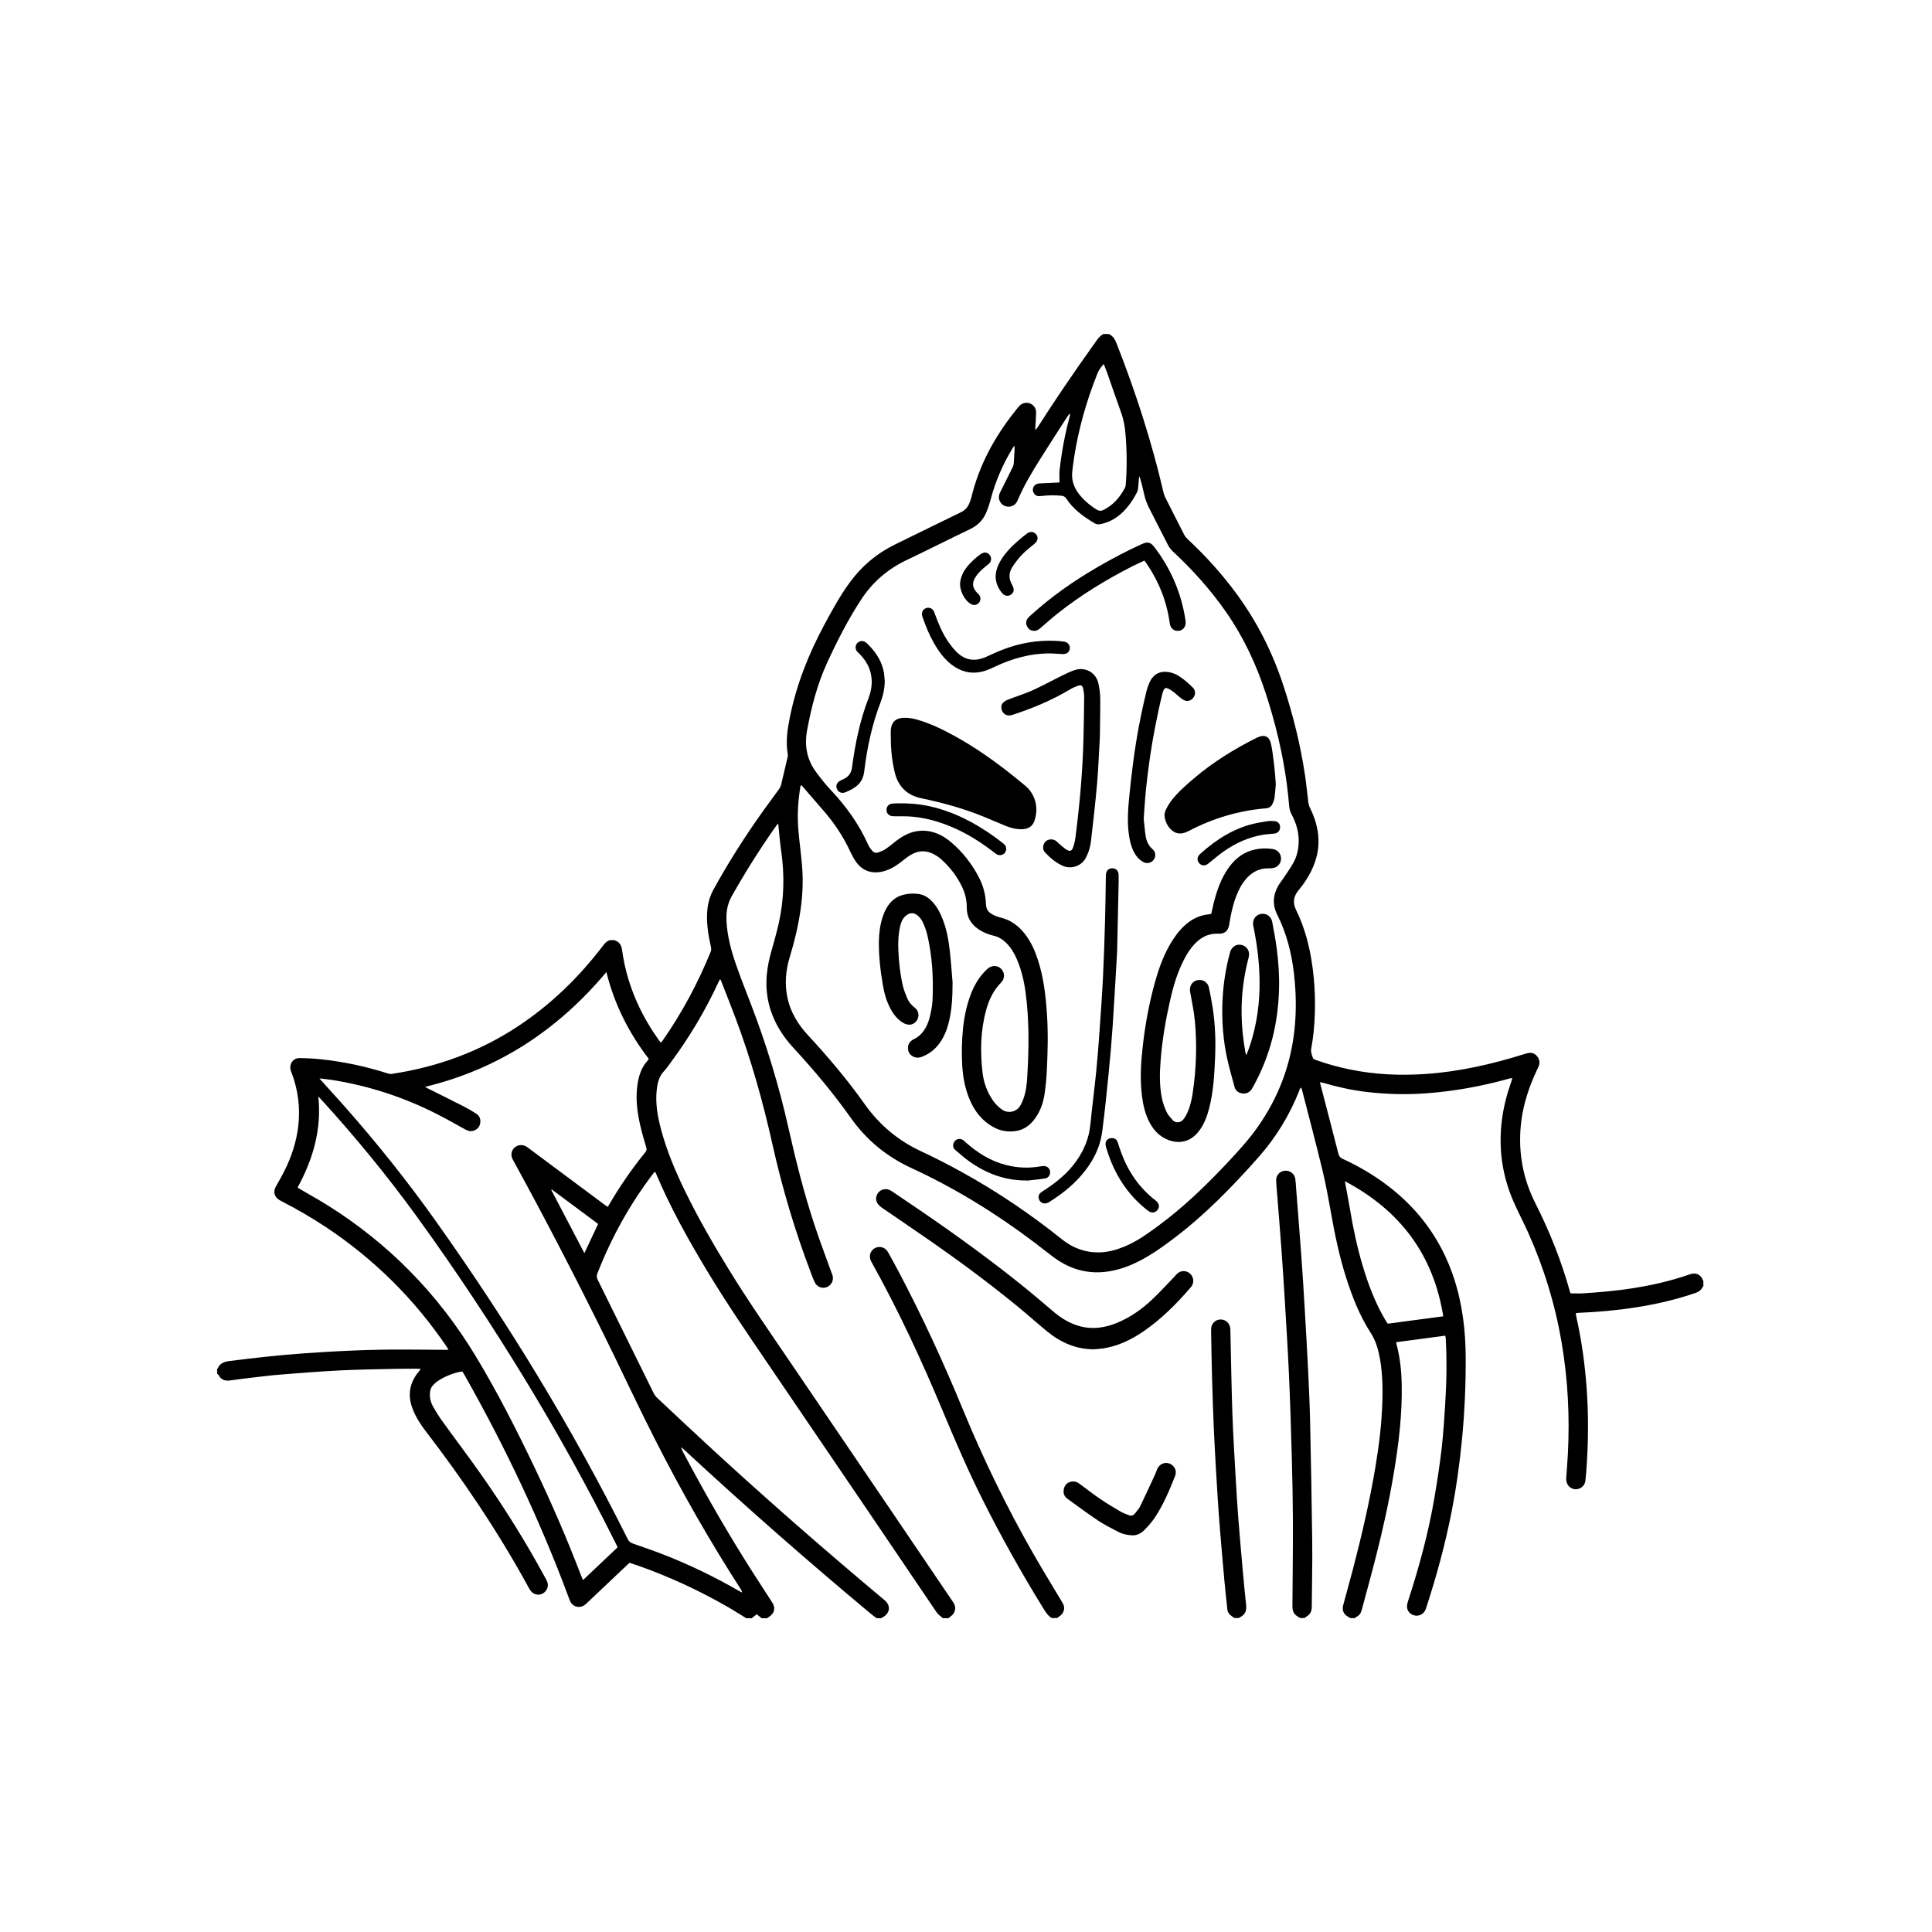 <?xml version="1.0" encoding="UTF-8"?>
<!-- Uploaded to: ICON Repo, www.iconrepo.com, Generator: ICON Repo Mixer Tools -->
<svg fill="#000000" width="800px" height="800px" version="1.1" viewBox="144 144 512 512" xmlns="http://www.w3.org/2000/svg">
 <g>
  <path d="m501.81 572.79c-0.23-0.137-0.469-0.273-0.699-0.414-1.074-0.664-1.496-1.707-1.152-2.988 0.867-3.254 1.789-6.492 2.641-9.754 2.312-8.863 4.375-17.781 5.891-26.812 0.973-5.812 1.691-11.656 1.859-17.559 0.117-4.262-0.016-8.516-0.957-12.699-0.43-1.898-1.074-3.688-2.152-5.359-2.883-4.465-4.816-9.375-6.438-14.41-1.84-5.715-3.047-11.574-4.098-17.477-0.672-3.785-1.359-7.578-2.266-11.309-1.715-7.078-3.578-14.113-5.387-21.164-0.051-0.195-0.125-0.387-0.207-0.613-0.398 0.141-0.414 0.52-0.523 0.805-2.57 6.492-6.16 12.379-10.777 17.602-7.004 7.918-14.367 15.48-22.867 21.844-3.25 2.43-6.555 4.766-10.277 6.438-2.887 1.293-5.883 2.144-9.059 2.246-4.457 0.141-8.438-1.285-12.004-3.898-1.727-1.27-3.391-2.629-5.106-3.926-10.238-7.758-21.121-14.461-32.789-19.844-6.488-2.996-11.82-7.394-15.941-13.211-4.637-6.543-9.766-12.68-15.203-18.559-2.816-3.043-4.992-6.453-6.203-10.445-1.461-4.816-1.188-9.613 0.105-14.402 0.746-2.754 1.578-5.496 2.195-8.281 1.406-6.348 1.551-12.75 0.613-19.191-0.344-2.352-0.516-4.734-0.766-7.168-0.145 0.152-0.316 0.289-0.438 0.457-4.293 6.066-8.242 12.344-11.895 18.816-1.203 2.133-1.496 4.336-1.371 6.688 0.211 3.914 1.215 7.664 2.488 11.336 1.23 3.535 2.609 7.019 3.953 10.508 4.141 10.75 7.477 21.754 10.004 32.996 1.926 8.57 4.066 17.086 6.816 25.434 1.406 4.266 3.008 8.465 4.523 12.691 0.09 0.258 0.215 0.5 0.297 0.762 0.395 1.34-0.258 2.684-1.527 3.176-1.219 0.473-2.578-0.051-3.18-1.289-0.383-0.797-0.684-1.633-0.996-2.457-4.246-11.113-7.613-22.496-10.207-34.102-2.539-11.375-5.688-22.57-9.793-33.484-1.258-3.344-2.586-6.664-3.879-9.996-0.031-0.086-0.09-0.156-0.188-0.312-0.145 0.25-0.277 0.441-0.367 0.648-3.5 7.602-7.758 14.762-12.75 21.484-0.57 0.766-1.098 1.57-1.754 2.258-1.324 1.395-1.734 3.117-1.934 4.938-0.395 3.582 0.223 7.062 1.137 10.5 1.512 5.684 3.793 11.07 6.359 16.344 3.488 7.176 7.477 14.066 11.652 20.859 5.316 8.652 11.129 16.969 16.828 25.367 8.855 13.047 17.723 26.082 26.582 39.125 5.281 7.777 10.539 15.566 15.816 23.348 0.516 0.754 0.91 1.512 0.637 2.469-0.18 0.613-0.492 1.113-1.023 1.477-0.246 0.172-0.469 0.367-0.699 0.555h-1.43c-0.637-0.5-1.281-0.953-1.754-1.656-5.981-8.863-11.98-17.707-17.984-26.555-8.855-13.043-17.707-26.086-26.582-39.117-5.535-8.133-11.09-16.258-16.176-24.688-5.031-8.344-9.77-16.844-13.562-25.836-0.066-0.152-0.16-0.293-0.242-0.441-0.086 0.051-0.156 0.07-0.203 0.117-0.156 0.18-0.309 0.363-0.453 0.555-6.109 8.051-10.949 16.816-14.617 26.227-0.242 0.625-0.215 1.125 0.082 1.727 4.934 9.977 9.84 19.965 14.773 29.941 0.246 0.504 0.605 0.992 1.012 1.375 4.445 4.172 8.891 8.344 13.371 12.48 13.039 12.035 26.359 23.758 39.898 35.238 2.336 1.98 4.699 3.934 7.031 5.926 1.562 1.336 1.391 3.254-0.348 4.336-0.203 0.125-0.402 0.25-0.605 0.371h-1.223c-0.516-0.387-1.039-0.754-1.531-1.168-16.828-14.016-33.266-28.477-49.344-43.348-0.289-0.266-0.586-0.523-0.875-0.785 0.02 0.383 0.145 0.691 0.297 0.977 5.848 11.082 12.078 21.945 18.832 32.504 1.652 2.578 3.344 5.133 4.996 7.715 0.875 1.367 0.535 2.82-0.836 3.699-0.195 0.125-0.379 0.277-0.57 0.418h-1.43c-0.438-0.352-0.871-0.699-1.32-1.062-0.457 0.363-0.898 0.715-1.336 1.062h-1.43c-1.648-1.008-3.273-2.062-4.953-3.023-7.512-4.316-15.34-7.949-23.508-10.844-0.828-0.293-1.664-0.555-2.481-0.828-0.336 0.312-0.609 0.562-0.883 0.82-3.41 3.231-6.82 6.465-10.238 9.691-0.273 0.258-0.543 0.523-0.848 0.734-1.211 0.848-2.906 0.473-3.633-0.805-0.203-0.352-0.332-0.746-0.473-1.129-7.582-20.398-16.863-40.004-27.578-58.941-0.211-0.379-0.449-0.746-0.656-1.082-2.238 0.25-5.598 1.691-7.129 3.031-0.207 0.18-0.395 0.379-0.586 0.57-0.559 0.555-0.805 1.246-0.863 2.016-0.098 1.258 0.152 2.469 0.75 3.551 0.734 1.336 1.543 2.644 2.434 3.883 3.367 4.672 6.84 9.254 10.156 13.957 6.289 8.914 12.047 18.152 17.25 27.738 0.211 0.387 0.422 0.785 0.551 1.203 0.527 1.742-1.082 3.492-2.875 3.164-1.055-0.191-1.605-0.91-2.082-1.785-4.188-7.688-8.75-15.156-13.613-22.434-4.312-6.457-8.852-12.758-13.582-18.914-1.457-1.898-2.762-3.883-3.613-6.141-1.379-3.648-0.77-6.949 1.754-9.91 0.141-0.16 0.246-0.352 0.414-0.598-0.352-0.02-0.586-0.051-0.82-0.051-2.012 0.004-4.019-0.012-6.027 0.035-4.801 0.109-9.602 0.168-14.398 0.406-5.305 0.266-10.602 0.68-15.895 1.109-2.883 0.23-5.754 0.605-8.629 0.938-1.586 0.18-3.176 0.402-4.758 0.625-1.355 0.188-2.414-0.207-3.062-1.477-0.07-0.137-0.238-0.215-0.359-0.328v-1.223c0.047-0.051 0.109-0.09 0.137-0.152 0.613-1.371 1.723-1.805 3.168-1.98 6.418-0.801 12.844-1.535 19.297-2 9.246-0.66 18.488-1.102 27.762-1.031 3.168 0.023 6.332 0.047 9.5 0.066 0.438 0.004 0.875 0 1.445 0-0.203-0.348-0.328-0.609-0.492-0.848-8.578-12.641-19.227-23.191-31.953-31.648-3.719-2.469-7.57-4.707-11.543-6.75-0.242-0.125-0.484-0.246-0.719-0.383-1.422-0.805-1.82-2.227-1.027-3.656 0.754-1.371 1.559-2.719 2.258-4.117 1.867-3.742 3.176-7.664 3.668-11.836 0.57-4.82-0.016-9.508-1.715-14.055-0.086-0.223-0.18-0.441-0.25-0.672-0.539-1.707 0.555-3.367 2.336-3.344 1.969 0.02 3.949 0.133 5.91 0.344 5.969 0.648 11.812 1.918 17.539 3.754 0.309 0.102 0.672 0.141 0.988 0.09 12.047-1.812 23.246-5.883 33.434-12.621 8.812-5.824 16.254-13.105 22.637-21.492 0.488-0.645 1.008-1.195 1.855-1.32 1.559-0.23 2.766 0.695 3.031 2.316 0.211 1.273 0.387 2.559 0.656 3.824 1.617 7.57 4.832 14.426 9.387 20.672 0.082 0.105 0.18 0.195 0.312 0.344 0.168-0.203 0.324-0.363 0.449-0.551 5.129-7.344 9.332-15.191 12.711-23.484 0.172-0.422 0.207-0.816 0.102-1.281-0.66-2.863-1.137-5.75-1.043-8.695 0.07-2.309 0.562-4.484 1.699-6.551 3.953-7.203 8.363-14.117 13.133-20.801 1.426-1.996 2.898-3.953 4.328-5.949 0.227-0.316 0.387-0.711 0.484-1.094 0.578-2.379 1.129-4.762 1.676-7.148 0.066-0.293 0.121-0.613 0.066-0.902-0.574-3.25-0.109-6.43 0.527-9.621 1.742-8.727 4.973-16.883 9.176-24.691 2.082-3.871 4.18-7.723 6.793-11.273 3.164-4.312 7.141-7.644 11.945-9.984 5.809-2.832 11.602-5.703 17.422-8.52 1.02-0.492 1.719-1.199 2.168-2.191 0.25-0.555 0.48-1.133 0.621-1.723 2.051-8.574 6.172-16.102 11.633-22.945 0.336-0.43 0.672-0.863 1.031-1.266 0.762-0.848 1.883-1.117 2.875-0.73 1.023 0.402 1.656 1.316 1.629 2.481-0.035 1.324-0.141 2.648-0.211 3.981-0.004 0.133 0 0.266 0 0.59 0.242-0.273 0.402-0.402 0.508-0.574 4.695-7.344 9.594-14.555 14.66-21.648 0.316-0.441 0.648-0.875 0.945-1.328 0.504-0.77 1.109-1.43 1.91-1.906h1.43c1.012 0.465 1.586 1.258 1.996 2.301 5.109 12.969 9.391 26.199 12.539 39.781 0.102 0.43 0.258 0.852 0.453 1.238 1.668 3.316 3.34 6.625 5.039 9.926 0.227 0.438 0.586 0.836 0.945 1.18 4.777 4.445 9.125 9.266 12.977 14.535 5.352 7.316 9.387 15.285 12.234 23.895 2.625 7.934 4.648 16.008 5.863 24.277 0.344 2.324 0.551 4.664 0.852 6.992 0.066 0.492 0.207 0.996 0.43 1.441 1.305 2.66 2.172 5.43 2.258 8.414 0.117 4-1.223 7.551-3.359 10.848-0.59 0.91-1.25 1.789-1.945 2.625-1.336 1.613-1.57 3.269-0.629 5.195 2.297 4.684 3.594 9.684 4.312 14.836 0.613 4.43 0.812 8.879 0.629 13.348-0.117 2.863-0.402 5.707-0.926 8.52-0.176 0.953 0.172 1.742 0.465 2.555 0.086 0.238 0.516 0.398 0.82 0.508 2.883 1.043 5.84 1.84 8.836 2.469 6.715 1.402 13.496 1.688 20.328 1.211 8.914-0.621 17.547-2.613 26.051-5.273 0.195-0.059 0.395-0.121 0.586-0.176 1.082-0.328 2.047-0.125 2.769 0.754 0.711 0.863 0.805 1.844 0.328 2.871-0.387 0.832-0.789 1.656-1.152 2.504-1.812 4.219-3.102 8.578-3.512 13.164-0.645 7.152 0.613 13.965 3.863 20.395 3.82 7.551 6.941 15.383 9.199 23.543 0.035 0.125 0.098 0.25 0.141 0.367 1.137 0 2.258 0.059 3.359-0.012 4.352-0.273 8.691-0.656 13.004-1.328 5.152-0.805 10.223-1.953 15.156-3.672 1.129-0.395 2.16-0.359 3.004 0.555 0.309 0.332 0.453 0.816 0.676 1.23v1.223c-0.402 0.84-0.953 1.484-1.898 1.82-5.16 1.793-10.453 3.027-15.84 3.875-5.113 0.805-10.273 1.258-15.445 1.473-0.203 0.012-0.398 0.051-0.648 0.082 0.059 0.371 0.098 0.707 0.172 1.031 1.43 6.324 2.289 12.73 2.746 19.184 0.465 6.629 0.434 13.27 0.004 19.91-0.09 1.426-0.195 2.856-0.359 4.273-0.191 1.688-1.93 2.691-3.496 2.074-1.066-0.422-1.668-1.484-1.582-2.82 0.141-2.07 0.316-4.141 0.43-6.219 0.523-9.93 0.023-19.801-1.641-29.613-1.723-10.121-4.699-19.855-8.898-29.215-1.223-2.731-2.637-5.379-3.836-8.121-3.047-6.957-4.062-14.223-3.09-21.766 0.438-3.391 1.285-6.676 2.414-9.898 0.117-0.332 0.207-0.676 0.336-1.117-0.348 0.051-0.543 0.059-0.734 0.109-7.231 2.035-14.586 3.367-22.078 3.926-5.281 0.398-10.551 0.246-15.805-0.363-3.965-0.457-7.84-1.355-11.672-2.457-0.203-0.059-0.422-0.059-0.699-0.098 0.074 0.301 0.121 0.5 0.172 0.695 1.578 6.055 3.164 12.113 4.707 18.176 0.176 0.699 0.469 1.098 1.129 1.402 3.5 1.605 6.852 3.492 10.016 5.699 9.352 6.531 15.957 15.125 19.512 25.992 2.238 6.828 3.062 13.875 3.094 21.027 0.031 7.09-0.277 14.156-0.941 21.215-0.621 6.578-1.531 13.113-2.797 19.598-1.672 8.602-3.988 17.023-6.695 25.348-0.098 0.293-0.195 0.586-0.336 0.852-0.57 1.074-1.789 1.582-2.941 1.246-1.246-0.367-1.98-1.43-1.824-2.707 0.055-0.434 0.191-0.863 0.328-1.281 2.922-8.973 5.375-18.07 6.953-27.383 0.73-4.293 1.391-8.602 1.891-12.93 0.453-3.918 0.684-7.871 0.938-11.809 0.363-5.715 0.453-11.43 0.145-17.156-0.016-0.258-0.082-0.508-0.133-0.84-4.375 0.578-8.672 1.152-13 1.727 0.047 0.309 0.055 0.48 0.102 0.641 0.918 3.441 1.281 6.961 1.352 10.508 0.16 7.93-0.789 15.77-2.098 23.566-1.223 7.32-2.816 14.566-4.641 21.758-1.23 4.848-2.57 9.668-3.856 14.5-0.223 0.836-0.648 1.484-1.461 1.848-0.145 0.066-0.258 0.207-0.387 0.316-0.402-0.027-0.809-0.027-1.219-0.027zm-145.53-220.71c-0.055 0.121-0.141 0.23-0.16 0.359-0.637 3.777-0.871 7.582-0.555 11.402 0.266 3.188 0.715 6.359 0.984 9.547 0.328 3.879 0.168 7.754-0.379 11.613-0.605 4.293-1.613 8.484-2.875 12.625-1.09 3.566-1.391 7.211-0.59 10.891 0.832 3.844 2.836 7.031 5.473 9.879 5.352 5.777 10.422 11.789 14.977 18.219 3.891 5.488 8.836 9.645 14.949 12.488 3.637 1.691 7.211 3.535 10.727 5.473 9.387 5.168 18.234 11.156 26.598 17.855 2.883 2.312 6.168 3.547 9.91 3.465 2.352-0.051 4.566-0.676 6.715-1.566 3.176-1.316 5.945-3.305 8.691-5.316 6.676-4.891 12.617-10.594 18.273-16.605 2.961-3.152 5.906-6.324 8.387-9.883 5.394-7.723 8.641-16.254 9.645-25.617 0.523-4.926 0.441-9.855-0.121-14.781-0.629-5.488-1.953-10.766-4.453-15.73-1.289-2.559-1.16-5.141 0.25-7.621 0.418-0.734 0.973-1.391 1.441-2.102 0.898-1.359 1.859-2.691 2.641-4.117 0.82-1.5 1.23-3.164 1.336-4.887 0.176-2.805-0.539-5.402-1.855-7.844-0.379-0.707-0.574-1.43-0.645-2.227-0.18-2.035-0.379-4.07-0.656-6.09-1.094-8.016-2.984-15.84-5.477-23.531-2.504-7.723-5.883-15.012-10.531-21.695-4.121-5.926-8.906-11.266-14.188-16.176-0.508-0.473-0.945-1.074-1.27-1.691-1.648-3.168-3.231-6.379-4.875-9.547-0.664-1.281-1.16-2.594-1.457-4.004-0.281-1.328-0.648-2.644-0.988-3.961-0.051-0.195-0.168-0.371-0.324-0.711-0.098 1.18-0.152 2.168-0.262 3.144-0.047 0.398-0.145 0.812-0.324 1.164-0.801 1.586-1.762 3.066-2.953 4.398-1.77 1.98-3.883 3.394-6.519 3.965-0.578 0.125-1.148 0.16-1.684-0.156-2.922-1.734-5.664-3.68-7.559-6.578-0.344-0.527-0.746-0.699-1.328-0.762-1.875-0.195-3.742-0.109-5.606 0.102-0.727 0.082-1.281-0.168-1.652-0.766-0.371-0.598-0.367-1.234 0.016-1.832 0.344-0.535 0.898-0.727 1.492-0.762 1.461-0.082 2.922-0.141 4.383-0.207 0.289-0.016 0.578-0.035 0.91-0.055 0-1.188-0.105-2.293 0.02-3.367 0.555-4.805 1.426-9.559 2.707-14.227 0.055-0.207 0.051-0.43 0.074-0.641-0.301 0.188-0.488 0.418-0.648 0.664-2.41 3.754-4.848 7.492-7.215 11.27-2.242 3.578-4.43 7.188-6.066 11.098-0.066 0.156-0.145 0.309-0.238 0.453-1.027 1.637-3.488 1.551-4.398-0.156-0.434-0.816-0.383-1.648 0.016-2.453 1.059-2.137 2.137-4.258 3.188-6.394 0.176-0.359 0.371-0.746 0.406-1.129 0.121-1.355 0.176-2.719 0.242-4.082 0.012-0.207-0.035-0.418-0.07-0.797-0.223 0.324-0.344 0.48-0.441 0.648-2.594 4.273-4.57 8.812-5.844 13.652-0.324 1.215-0.715 2.418-1.219 3.566-0.852 1.934-2.254 3.332-4.203 4.262-5.648 2.707-11.23 5.535-16.883 8.23-4.988 2.379-8.984 5.82-12.012 10.453-3.473 5.32-6.352 10.953-8.996 16.711-2.629 5.727-4.191 11.785-5.324 17.961-0.742 4.019-0.066 7.738 2.387 11.039 1.238 1.664 2.527 3.305 3.949 4.812 4.051 4.301 7.445 9.027 9.855 14.445 0.246 0.551 0.613 1.059 1.004 1.527 0.441 0.535 1.043 0.766 1.742 0.48 0.562-0.23 1.164-0.414 1.668-0.742 0.797-0.516 1.551-1.102 2.289-1.707 1.133-0.938 2.328-1.785 3.672-2.383 1.715-0.766 3.5-1.059 5.375-0.812 2.457 0.328 4.508 1.5 6.344 3.074 2.957 2.527 5.316 5.551 7.141 8.988 1.215 2.293 1.895 4.734 1.977 7.332 0.035 1.125 0.516 1.996 1.445 2.543 0.695 0.406 1.461 0.77 2.242 0.945 2.918 0.656 5.106 2.332 6.848 4.676 1.48 1.984 2.469 4.227 3.231 6.57 1.547 4.766 2.102 9.699 2.418 14.672 0.316 4.867 0.188 9.738-0.047 14.602-0.102 2.07-0.289 4.141-0.586 6.191-0.289 1.996-0.887 3.926-1.941 5.668-1.293 2.152-3.027 3.805-5.602 4.227-2.141 0.352-4.223 0-6.121-1.066-2.867-1.617-4.816-4.055-6.117-7.047-1.305-3.008-1.895-6.176-2.07-9.422-0.176-3.234-0.105-6.469 0.23-9.691 0.316-3.023 0.926-5.984 1.996-8.844 0.984-2.621 2.367-4.977 4.453-6.879 1.082-0.988 2.625-1.008 3.602-0.066 1.031 0.996 1.102 2.594 0.047 3.668-2.031 2.051-3.219 4.543-3.969 7.269-1.496 5.43-1.602 10.965-0.977 16.516 0.242 2.176 0.898 4.258 1.961 6.195 0.801 1.449 1.828 2.711 3.184 3.68 1.582 1.129 3.805 0.699 4.816-0.941 0.316-0.52 0.574-1.082 0.797-1.652 0.789-2.062 0.996-4.219 1.125-6.402 0.434-7.426 0.523-14.836-0.492-22.227-0.402-2.949-1.094-5.82-2.262-8.559-0.684-1.605-1.551-3.109-2.816-4.344-0.938-0.918-1.988-1.617-3.305-1.918-1.535-0.352-2.984-0.953-4.273-1.875-1.906-1.359-2.91-3.211-2.898-5.562 0.012-1.945-0.422-3.789-1.25-5.531-1.336-2.801-3.211-5.215-5.508-7.289-0.598-0.539-1.301-0.996-2.019-1.375-1.797-0.941-3.668-1.027-5.496-0.109-0.812 0.406-1.578 0.941-2.289 1.512-1.605 1.281-3.254 2.504-5.254 3.074-3.148 0.898-5.793 0.066-7.57-2.488-0.543-0.777-1.008-1.621-1.406-2.484-1.832-3.988-4.223-7.617-7.094-10.934-1.941-2.242-3.875-4.481-5.812-6.715-0.055-0.066-0.129-0.082-0.227-0.133zm-99.641 79.949c0.43 0.238 0.656 0.371 0.887 0.488 3.164 1.582 6.34 3.144 9.488 4.758 1.09 0.555 2.141 1.188 3.176 1.848 0.973 0.621 1.27 1.598 1.039 2.68-0.215 1.012-0.898 1.633-1.926 1.898-0.801 0.207-1.457-0.082-2.125-0.453-2.445-1.344-4.867-2.731-7.356-3.996-8.863-4.516-18.207-7.547-28.031-9.09-0.957-0.152-1.93-0.23-3.148-0.371 0.348 0.395 0.516 0.59 0.691 0.781 1.941 2.152 3.894 4.281 5.812 6.449 8.637 9.742 16.75 19.906 24.297 30.516 19.094 26.852 36.23 54.887 50.93 84.383 0.301 0.605 0.715 0.906 1.328 1.125 2.731 0.953 5.465 1.895 8.156 2.941 6.957 2.707 13.652 5.965 20.117 9.699 0.223 0.125 0.449 0.238 0.676 0.352-0.047-0.387-0.195-0.676-0.367-0.945-0.855-1.352-1.734-2.691-2.586-4.047-8.289-13.184-15.809-26.797-22.703-40.754-3.633-7.356-7.113-14.781-10.746-22.137-7.699-15.598-15.688-31.051-24.051-46.305-0.16-0.297-0.344-0.59-0.469-0.906-0.676-1.707 0.551-3.481 2.379-3.488 0.684 0 1.234 0.266 1.773 0.664 6.742 5.027 13.492 10.047 20.242 15.07 0.293 0.215 0.594 0.418 0.906 0.637 0.137-0.191 0.223-0.293 0.289-0.406 2.887-4.953 6.117-9.668 9.738-14.105 0.352-0.434 0.344-0.797 0.191-1.301-0.57-1.926-1.137-3.848-1.582-5.809-0.801-3.535-1.266-7.109-0.73-10.742 0.336-2.289 0.984-4.453 2.559-6.238 0.152-0.172 0.273-0.379 0.438-0.621-5.273-6.856-9.113-14.414-11.23-22.992-12.812 15.258-28.492 25.695-48.062 30.418zm-33.781 26.695c0.348 0.211 0.605 0.367 0.863 0.52 2.348 1.375 4.734 2.691 7.043 4.137 16.258 10.172 29.32 23.523 39.238 39.91 5.801 9.586 10.863 19.582 15.699 29.684 4.492 9.395 8.621 18.957 12.34 28.688 0.125 0.332 0.281 0.656 0.465 1.074 3.113-2.953 6.125-5.805 9.176-8.691-0.301-0.609-0.586-1.188-0.871-1.762-7.254-14.5-15.109-28.66-23.539-42.508-8.996-14.777-18.539-29.199-28.695-43.211-7.906-10.902-16.426-21.301-25.508-31.242-0.227-0.25-0.473-0.484-0.711-0.73 0.902 8.711-1.383 16.57-5.5 24.133zm277.56-1.691c0.051 0.328 0.066 0.488 0.098 0.648 0.434 2.344 0.898 4.68 1.289 7.027 0.82 4.938 1.859 9.828 3.289 14.629 1.492 5.004 3.32 9.871 5.981 14.391 0.203 0.348 0.434 0.676 0.68 1.062 4.918-0.656 9.801-1.301 14.727-1.953-2.625-16.387-11.473-28.082-26.062-35.805zm-63.914-216.57c-0.684 0.812-1.289 1.531-1.641 2.422-0.422 1.074-0.84 2.152-1.238 3.238-2.57 7.055-4.414 14.289-5.344 21.746-0.109 0.871-0.211 1.77-0.145 2.637 0.133 1.742 0.887 3.266 1.965 4.629 1.023 1.293 2.258 2.359 3.598 3.301 1.734 1.223 1.965 1.234 3.793 0.098 2.086-1.293 3.516-3.18 4.656-5.309 0.105-0.203 0.156-0.449 0.176-0.68 0.359-4.488 0.328-8.973-0.051-13.461-0.16-1.934-0.473-3.836-1.145-5.68-1.285-3.547-2.492-7.125-3.742-10.68-0.266-0.73-0.562-1.441-0.883-2.262zm-146.26 218.77c-0.051 0.035-0.105 0.074-0.156 0.109 2.906 5.551 5.82 11.105 8.781 16.758 1.246-2.648 2.422-5.164 3.637-7.742-4.086-3.039-8.172-6.082-12.262-9.125z"/>
  <path d="m488.52 572.79c-0.172-0.109-0.332-0.238-0.508-0.332-1.062-0.586-1.523-1.48-1.508-2.691 0.039-3.031 0.059-6.062 0.074-9.094 0.023-4.699 0.09-9.402 0.055-14.102-0.039-5.246-0.125-10.488-0.273-15.73-0.207-7.457-0.434-14.906-0.762-22.359-0.293-6.637-0.719-13.262-1.113-19.891-0.273-4.555-0.57-9.109-0.902-13.66-0.352-4.856-0.754-9.707-1.137-14.566-0.098-1.223-0.238-2.445-0.246-3.668-0.012-1.336 1.09-2.394 2.398-2.453 1.32-0.059 2.488 0.871 2.672 2.176 0.105 0.742 0.141 1.492 0.195 2.238 0.469 6.074 0.957 12.152 1.402 18.234 0.332 4.586 0.621 9.176 0.887 13.766 0.332 5.644 0.656 11.285 0.934 16.934 0.215 4.422 0.406 8.848 0.504 13.27 0.227 10.59 0.441 21.18 0.562 31.77 0.066 5.754-0.09 11.512-0.125 17.266-0.004 1.133-0.434 1.965-1.422 2.519-0.172 0.098-0.309 0.246-0.457 0.371-0.41 0.004-0.816 0.004-1.23 0.004z"/>
  <path d="m422.71 572.79c-1.09-0.656-1.688-1.703-2.332-2.746-5.742-9.305-11.078-18.836-15.977-28.617-3.875-7.734-7.297-15.668-10.625-23.648-5.602-13.422-11.723-26.598-18.809-39.312-0.672-1.199-0.562-2.363 0.246-3.203 1.199-1.25 3.199-1.02 4.086 0.52 0.953 1.652 1.848 3.336 2.742 5.019 6.332 11.949 11.984 24.223 17.133 36.719 5.402 13.113 11.582 25.84 18.617 38.148 2.449 4.289 5.047 8.484 7.57 12.727 0.227 0.379 0.457 0.77 0.57 1.188 0.266 1.004-0.191 2.07-1.062 2.676-0.246 0.172-0.488 0.352-0.73 0.527-0.473 0.004-0.953 0.004-1.43 0.004z"/>
  <path d="m471.15 572.79c-0.227-0.152-0.449-0.297-0.676-0.449-0.695-0.449-1.137-1.059-1.223-1.906-0.242-2.402-0.52-4.805-0.742-7.215-0.406-4.508-0.805-9.023-1.176-13.539-0.246-3.023-0.473-6.047-0.656-9.07-0.348-5.68-0.699-11.355-0.961-17.035-0.242-5.238-0.395-10.484-0.543-15.723-0.105-3.606-0.141-7.219-0.211-10.828-0.004-0.309-0.016-0.613 0.004-0.922 0.082-1.324 1.055-2.332 2.324-2.418 1.301-0.09 2.398 0.727 2.691 2.016 0.066 0.297 0.082 0.605 0.086 0.91 0.172 7.32 0.277 14.645 0.527 21.961 0.207 5.891 0.574 11.77 0.906 17.652 0.195 3.5 0.418 7.004 0.695 10.5 0.348 4.449 0.742 8.891 1.137 13.332 0.281 3.117 0.57 6.242 0.91 9.352 0.16 1.473-0.293 2.527-1.637 3.184-0.086 0.039-0.156 0.125-0.238 0.188-0.402 0.012-0.812 0.012-1.219 0.012z"/>
  <path d="m433.79 501.58c-4.684-0.035-8.695-1.809-12.254-4.711-2.586-2.109-5.059-4.359-7.644-6.469-7.379-6.051-15.027-11.742-22.848-17.199-4.414-3.078-8.883-6.074-13.305-9.129-0.488-0.336-0.973-0.777-1.27-1.281-0.57-0.977-0.289-2.231 0.527-2.988 0.836-0.777 2.109-0.898 3.117-0.25 0.973 0.625 1.926 1.289 2.887 1.934 10.555 7.078 20.914 14.426 30.852 22.344 3.144 2.504 6.203 5.109 9.266 7.715 2.156 1.832 4.508 3.281 7.281 3.977 3.305 0.832 6.488 0.324 9.586-0.941 3.547-1.449 6.629-3.629 9.391-6.242 2.07-1.965 4-4.086 5.984-6.141 0.211-0.223 0.395-0.473 0.621-0.68 0.957-0.871 2.402-0.883 3.356-0.035 0.973 0.863 1.176 2.273 0.484 3.336-0.074 0.117-0.16 0.223-0.246 0.324-3.742 4.348-7.769 8.402-12.523 11.668-3.266 2.242-6.769 3.918-10.723 4.539-0.836 0.121-1.695 0.156-2.539 0.23z"/>
  <path d="m444.23 550.89c-1.41-0.066-2.656-0.301-3.785-0.891-1.84-0.957-3.707-1.879-5.43-3.023-2.777-1.844-5.445-3.844-8.152-5.801-0.852-0.613-1.152-1.496-0.945-2.523 0.207-1.023 0.82-1.715 1.844-1.969 0.883-0.223 1.652 0.02 2.383 0.574 1.848 1.395 3.688 2.801 5.602 4.102 1.688 1.148 3.445 2.18 5.203 3.215 0.672 0.395 1.422 0.645 2.141 0.945 0.641 0.266 1.223 0.141 1.652-0.398 0.508-0.637 1.082-1.254 1.43-1.977 1.34-2.75 2.609-5.531 3.894-8.312 0.242-0.523 0.406-1.082 0.648-1.605 0.586-1.27 2-1.859 3.234-1.359 1.32 0.527 1.996 1.93 1.473 3.258-1.5 3.797-3.078 7.57-5.344 10.992-0.785 1.18-1.742 2.262-2.734 3.285-0.852 0.895-1.949 1.469-3.113 1.488z"/>
  <path d="m465 386.18c0.211-0.945 0.398-1.879 0.625-2.797 0.863-3.422 1.996-6.727 4.109-9.609 1.754-2.387 3.996-4.07 6.957-4.672 1.516-0.309 3.047-0.332 4.574-0.105 1.406 0.207 2.316 1.359 2.215 2.727-0.102 1.324-1.117 2.297-2.492 2.363-0.645 0.031-1.301 0.012-1.934 0.09-1.91 0.246-3.449 1.199-4.719 2.613-1.27 1.414-2.117 3.078-2.781 4.84-0.902 2.402-1.406 4.902-1.809 7.426-0.262 1.641-1.203 2.465-2.871 2.383-2.336-0.117-4.246 0.746-5.891 2.332-1.641 1.594-2.762 3.535-3.723 5.578-1.516 3.219-2.473 6.629-3.246 10.086-1.133 5.09-2.016 10.219-2.422 15.422-0.273 3.473-0.371 6.949 0.371 10.379 0.266 1.219 0.707 2.422 1.246 3.547 0.371 0.777 1.023 1.43 1.605 2.086 0.77 0.867 2.117 0.613 2.715-0.121 0.363-0.441 0.691-0.934 0.938-1.449 0.867-1.793 1.336-3.719 1.621-5.672 0.922-6.293 1.168-12.621 0.574-18.949-0.242-2.602-0.781-5.18-1.254-7.754-0.352-1.93 0.926-3.406 2.863-3.195 0.992 0.109 1.863 0.863 2.098 1.965 0.395 1.863 0.766 3.734 1.047 5.617 0.641 4.293 0.781 8.613 0.598 12.941-0.191 4.559-0.441 9.117-1.602 13.566-0.543 2.086-1.293 4.074-2.609 5.836-2.691 3.602-6.394 3.527-9.336 1.906-1.691-0.938-2.887-2.363-3.789-4.047-1.195-2.227-1.738-4.644-2.051-7.125-0.535-4.254-0.297-8.5 0.172-12.742 0.648-5.93 1.715-11.789 3.332-17.531 1.109-3.945 2.516-7.773 4.797-11.227 1.133-1.719 2.438-3.273 4.102-4.516 1.535-1.145 3.246-1.84 5.152-2.051 0.25-0.02 0.512-0.086 0.816-0.141z"/>
  <path d="m380.08 339.5c0-0.75-0.07-1.508 0.016-2.242 0.215-1.969 1.344-2.953 3.316-3.027 1.273-0.051 2.508 0.152 3.723 0.504 3.352 0.973 6.473 2.473 9.527 4.137 5.758 3.133 11.082 6.914 16.184 11.02 0.926 0.746 1.855 1.5 2.769 2.258 2.691 2.211 3.727 5.75 2.535 9.34-0.469 1.406-1.508 2.137-2.984 2.242-1.562 0.117-3.055-0.23-4.484-0.797-2.023-0.801-4.004-1.699-6.019-2.516-5.344-2.168-10.871-3.699-16.512-4.871-3.82-0.797-6.172-3.164-7.055-6.934-0.699-2.996-1.039-6.039-1.016-9.113z"/>
  <path d="m482.1 351.84c-0.105 1.184-0.172 2.371-0.336 3.551-0.082 0.559-0.293 1.117-0.535 1.637-0.336 0.719-0.891 1.113-1.75 1.188-7.215 0.598-14.016 2.637-20.43 5.984-0.535 0.281-1.125 0.535-1.715 0.629-1.309 0.215-2.41-0.281-3.273-1.27-0.785-0.891-1.254-1.965-1.43-3.113-0.086-0.57 0.051-1.246 0.297-1.773 0.434-0.91 0.961-1.805 1.582-2.606 1.703-2.188 3.797-3.996 5.898-5.785 5.082-4.332 10.715-7.812 16.68-10.781 2.023-1.008 3.332-0.371 3.777 1.773 0.52 2.426 1.141 8.188 1.234 10.566z"/>
  <path d="m396.44 404.31c-0.004 3.457-0.125 6.887-0.918 10.27-0.457 1.969-1.148 3.848-2.289 5.535-1.238 1.828-2.867 3.168-4.941 3.953-0.699 0.262-1.387 0.328-2.086 0.023-0.883-0.383-1.438-1.027-1.559-1.988-0.125-1.031 0.238-1.867 1.102-2.473 0.055-0.039 0.109-0.082 0.172-0.105 2.516-1.145 3.758-3.301 4.422-5.809 0.422-1.602 0.734-3.273 0.801-4.922 0.23-5.699-0.09-11.371-1.379-16.949-0.273-1.184-0.715-2.344-1.215-3.457-0.281-0.629-0.762-1.223-1.273-1.691-1.055-0.957-2.238-0.898-3.301 0.055-0.742 0.66-1.133 1.523-1.367 2.465-0.539 2.203-0.641 4.445-0.535 6.699 0.141 3.133 0.48 6.254 1.188 9.305 0.281 1.215 0.77 2.394 1.27 3.543 0.414 0.941 1.129 1.684 1.945 2.328 0.848 0.672 1.125 1.789 0.785 2.766-0.336 0.973-1.285 1.723-2.328 1.691-0.52-0.016-1.078-0.191-1.531-0.449-1.551-0.898-2.606-2.266-3.438-3.824-1.004-1.883-1.594-3.906-1.953-5.996-0.68-3.894-1.148-7.82-1.094-11.785 0.031-2.223 0.309-4.414 1.008-6.535 0.492-1.5 1.195-2.887 2.312-4.039 0.73-0.75 1.586-1.289 2.57-1.617 1.477-0.488 3.012-0.598 4.543-0.406 1.391 0.176 2.57 0.855 3.551 1.863 1.387 1.414 2.266 3.133 2.969 4.961 0.957 2.5 1.473 5.106 1.773 7.742 0.359 2.938 0.547 5.894 0.797 8.848z"/>
  <path d="m474.29 423.64c0.961-2.332 1.602-4.516 2.133-6.731 1.41-5.953 1.648-11.992 1.129-18.066-0.273-3.195-0.777-6.348-1.414-9.488-0.379-1.859 1.012-3.387 2.832-3.168 1.074 0.125 1.961 0.938 2.18 2.133 0.43 2.309 0.875 4.613 1.184 6.941 0.488 3.648 0.727 7.32 0.621 11.004-0.246 8.816-2.262 17.18-6.457 24.973-0.242 0.449-0.473 0.906-0.746 1.336-0.59 0.918-1.449 1.344-2.523 1.199-1.023-0.141-1.789-0.707-2.066-1.734-0.699-2.594-1.445-5.18-2.012-7.805-0.961-4.516-1.324-9.094-1.219-13.707 0.109-4.785 0.777-9.496 2.035-14.117 0.414-1.512 1.715-2.332 3.082-1.988 1.492 0.371 2.281 1.742 1.859 3.324-1.305 4.902-1.941 9.879-1.875 14.953 0.047 3.445 0.402 6.863 1.031 10.254 0.031 0.168 0.105 0.32 0.227 0.688z"/>
  <path d="m435.48 339.22c-0.223 3.793-0.379 8.156-0.75 12.496-0.438 5.09-1.031 10.16-1.613 15.234-0.176 1.559-0.648 3.047-1.395 4.453-1.16 2.18-3.984 3.043-6.172 2.012-1.789-0.84-3.273-2.086-4.606-3.512-0.754-0.812-0.648-2.09 0.125-2.875 0.695-0.707 1.984-0.781 2.816-0.152 0.215 0.16 0.395 0.379 0.598 0.555 0.57 0.488 1.113 1.008 1.719 1.441 1.387 0.988 1.867 0.812 2.359-0.84 0.211-0.715 0.367-1.457 0.457-2.195 1.094-8.621 1.898-17.262 2.109-25.953 0.09-3.68 0.156-7.356 0.188-11.035 0.004-0.805-0.105-1.633-0.293-2.418-0.176-0.77-0.535-0.969-1.285-0.715-0.766 0.258-1.523 0.598-2.215 1.012-4.82 2.871-9.957 5.031-15.285 6.742-1.023 0.328-1.91 0.047-2.457-0.711-0.527-0.727-0.598-1.82-0.012-2.473 0.363-0.402 0.906-0.707 1.426-0.906 2.121-0.828 4.316-1.484 6.387-2.418 2.637-1.184 5.168-2.59 7.766-3.863 1.152-0.57 2.316-1.148 3.543-1.547 2.727-0.883 5.551 0.707 6.172 3.465 0.289 1.285 0.488 2.621 0.508 3.93 0.035 3.246-0.051 6.481-0.09 10.273z"/>
  <path d="m440.05 396.15c-0.293 4.941-0.68 12.219-1.164 19.488-0.289 4.312-0.664 8.625-1.094 12.93-0.508 5.113-1.027 10.23-1.699 15.324-0.59 4.523-2.707 8.383-5.699 11.777-2.41 2.731-5.246 4.941-8.324 6.871-0.449 0.281-0.902 0.453-1.445 0.359-0.68-0.121-1.094-0.523-1.305-1.152-0.215-0.648-0.035-1.23 0.465-1.668 0.328-0.293 0.727-0.504 1.098-0.746 3.246-2.125 6.207-4.566 8.445-7.769 2-2.867 3.281-6.004 3.629-9.527 0.453-4.606 1.062-9.199 1.527-13.805 0.363-3.594 0.637-7.188 0.891-10.793 0.344-4.856 0.691-9.715 0.934-14.574 0.246-4.996 0.398-10.004 0.543-15.008 0.109-3.844 0.145-7.691 0.211-11.543 0.004-0.172-0.004-0.344 0.004-0.508 0.086-1.102 0.734-1.734 1.758-1.703 0.945 0.031 1.598 0.691 1.621 1.734 0.023 0.988 0.012 1.977-0.016 2.961-0.09 5.008-0.211 10.012-0.379 17.352z"/>
  <path d="m447.27 292.57c-1.043 0.488-2.066 0.934-3.062 1.441-7.055 3.586-13.789 7.684-19.992 12.617-1.516 1.211-2.961 2.504-4.434 3.769-0.473 0.402-0.941 0.762-1.605 0.785-0.926 0.035-1.578-0.387-1.98-1.176-0.402-0.801-0.324-1.594 0.273-2.281 0.223-0.258 0.484-0.48 0.734-0.707 5.414-4.918 11.367-9.09 17.688-12.75 3.797-2.195 7.672-4.258 11.672-6.07 1.594-0.719 2.344-0.539 3.414 0.871 4.398 5.777 7.141 12.254 8.207 19.438 0.203 1.371-0.523 2.5-1.734 2.656-1.32 0.168-2.262-0.59-2.453-1.996-0.797-5.769-2.875-11.035-6.156-15.836-0.156-0.242-0.352-0.48-0.57-0.762z"/>
  <path d="m447.09 360.99c0.152 1.359 0.277 3.019 0.535 4.66 0.211 1.336 0.797 2.504 1.855 3.43 0.828 0.727 0.887 1.934 0.25 2.777-0.645 0.863-1.754 1.113-2.742 0.586-1.188-0.637-1.984-1.637-2.57-2.82-0.73-1.48-1.074-3.074-1.285-4.707-0.398-3.062-0.23-6.121 0.07-9.176 0.336-3.422 0.707-6.836 1.164-10.242 0.832-6.207 2-12.359 3.492-18.438 0.176-0.719 0.441-1.43 0.742-2.117 1.168-2.68 3.422-3.465 6.262-2.535 0.918 0.301 1.773 0.871 2.559 1.449 0.953 0.707 1.844 1.512 2.68 2.352 0.711 0.715 0.762 1.648 0.297 2.449-0.449 0.777-1.281 1.25-2.144 1.059-0.469-0.105-0.922-0.402-1.316-0.707-0.863-0.66-1.621-1.473-2.527-2.055-1.449-0.934-1.91-0.945-2.383 0.945-0.727 2.902-1.328 5.84-1.91 8.77-1.066 5.445-1.84 10.938-2.418 16.453-0.258 2.527-0.395 5.043-0.609 7.867z"/>
  <path d="m422.57 317.17c-5.359-0.082-10.363 1.32-15.145 3.621-1.387 0.672-2.797 1.234-4.344 1.406-3.023 0.336-5.531-0.777-7.727-2.75-1.586-1.43-2.785-3.164-3.84-5.004-1.258-2.191-2.207-4.523-3.027-6.906-0.086-0.25-0.152-0.527-0.156-0.797-0.02-0.781 0.438-1.387 1.168-1.605 0.742-0.227 1.551 0.074 1.93 0.766 0.176 0.328 0.289 0.691 0.414 1.043 0.918 2.5 1.949 4.941 3.465 7.144 0.656 0.945 1.375 1.867 2.191 2.68 2.188 2.18 4.75 2.625 7.594 1.402 1.531-0.66 3.031-1.387 4.586-1.988 4.566-1.777 9.297-2.586 14.191-2.348 0.715 0.035 1.426 0.098 2.133 0.203 0.988 0.145 1.613 0.941 1.512 1.848-0.102 0.922-0.836 1.496-1.883 1.445-1.027-0.039-2.047-0.105-3.062-0.16z"/>
  <path d="m378.47 324.53c-0.035 1.934-0.422 3.789-1.109 5.582-2.266 5.91-3.586 12.051-4.332 18.32-0.223 1.863-1.043 3.293-2.59 4.293-0.734 0.48-1.531 0.887-2.344 1.219-1.012 0.418-1.918 0.035-2.301-0.863-0.387-0.898 0-1.777 0.988-2.254 0.336-0.16 0.684-0.301 1.012-0.48 1.195-0.641 1.82-1.582 2.004-2.977 0.82-6.254 2.086-12.402 4.359-18.32 0.812-2.106 1.109-4.273 0.629-6.508-0.453-2.102-1.582-3.812-3.066-5.316-0.191-0.191-0.406-0.367-0.578-0.574-0.551-0.664-0.52-1.613 0.051-2.242 0.555-0.609 1.523-0.711 2.227-0.188 0.352 0.262 0.656 0.59 0.961 0.906 1.961 2.023 3.375 4.348 3.875 7.16 0.113 0.746 0.137 1.496 0.215 2.242z"/>
  <path d="m383.3 360.32c-0.887 0-1.773 0.031-2.656-0.012-0.957-0.047-1.605-0.629-1.699-1.457-0.117-1.043 0.551-1.848 1.652-1.906 3.203-0.156 6.387-0.004 9.543 0.676 6.438 1.395 12.137 4.348 17.434 8.16 0.801 0.574 1.582 1.184 2.359 1.789 0.59 0.457 0.84 1.074 0.672 1.805-0.246 1.059-1.457 1.578-2.434 1.043-0.383-0.211-0.719-0.508-1.074-0.781-4.481-3.461-9.332-6.231-14.766-7.906-2.941-0.891-5.941-1.414-9.031-1.41z"/>
  <path d="m415.8 456.84c-5.578-0.02-10.531-1.898-15.008-5.117-1.238-0.891-2.387-1.914-3.559-2.902-0.559-0.473-0.805-1.082-0.543-1.828 0.395-1.109 1.613-1.512 2.574-0.836 0.277 0.191 0.516 0.449 0.766 0.676 3.078 2.711 6.484 4.84 10.496 5.883 3.008 0.781 6.039 0.934 9.105 0.395 0.301-0.055 0.609-0.09 0.91-0.098 0.918-0.016 1.602 0.543 1.734 1.391 0.137 0.871-0.395 1.742-1.316 1.895-1.508 0.246-3.031 0.379-4.555 0.551-0.195 0.012-0.402-0.008-0.605-0.008z"/>
  <path d="m480.74 361.59c0.309 0 0.613-0.016 0.918 0.004 0.988 0.059 1.586 0.68 1.582 1.633-0.004 0.922-0.625 1.598-1.562 1.691-1.012 0.105-2.039 0.145-3.043 0.316-3.684 0.621-7.019 2.125-10.082 4.223-1.344 0.918-2.578 1.996-3.863 3.004-0.266 0.211-0.516 0.453-0.801 0.625-0.75 0.438-1.582 0.281-2.117-0.352-0.551-0.656-0.551-1.461 0.004-2.141 0.086-0.105 0.18-0.203 0.281-0.293 4.227-3.812 8.906-6.82 14.547-8.09 1.355-0.309 2.742-0.469 4.117-0.699 0.012 0.016 0.016 0.047 0.02 0.078z"/>
  <path d="m438.61 445.6c0.84-0.012 1.352 0.367 1.648 1.246 0.293 0.871 0.543 1.754 0.867 2.613 1.875 5.059 4.805 9.359 9.113 12.676 0.961 0.742 1.145 1.656 0.555 2.473-0.516 0.711-1.395 0.922-2.172 0.492-0.297-0.16-0.562-0.379-0.832-0.59-5.078-4.066-8.383-9.316-10.352-15.461-0.168-0.52-0.352-1.039-0.434-1.57-0.172-1.07 0.527-1.863 1.605-1.879z"/>
  <path d="m407.85 296.83c0.039-1.449 0.492-2.828 1.238-4.117 1.266-2.18 3.012-3.941 4.902-5.57 0.719-0.625 1.465-1.219 2.227-1.789 0.797-0.594 1.789-0.473 2.367 0.242 0.613 0.754 0.48 1.715-0.352 2.43-1.109 0.953-2.297 1.832-3.309 2.875-0.961 0.992-1.82 2.117-2.578 3.269-0.66 1.008-1.004 2.18-0.699 3.41 0.137 0.551 0.387 1.082 0.66 1.586 0.52 0.961 0.43 1.797-0.316 2.363-0.789 0.594-1.723 0.465-2.434-0.379-1.039-1.227-1.648-2.637-1.707-4.32z"/>
  <path d="m404.88 290.4c0.762 0.055 1.285 0.383 1.605 1.012 0.301 0.59 0.172 1.391-0.312 1.895-0.23 0.242-0.52 0.438-0.785 0.648-1.117 0.898-2.176 1.848-2.934 3.09-0.883 1.445-0.77 2.637 0.363 3.906 0.18 0.203 0.395 0.379 0.57 0.586 0.586 0.68 0.59 1.578 0.023 2.227-0.539 0.621-1.367 0.734-2.125 0.301-1.773-1.004-3.125-3.84-2.816-5.871 0.211-1.375 0.754-2.602 1.594-3.703 1.078-1.422 2.398-2.59 3.824-3.648 0.285-0.207 0.66-0.293 0.992-0.441z"/>
 </g>
</svg>